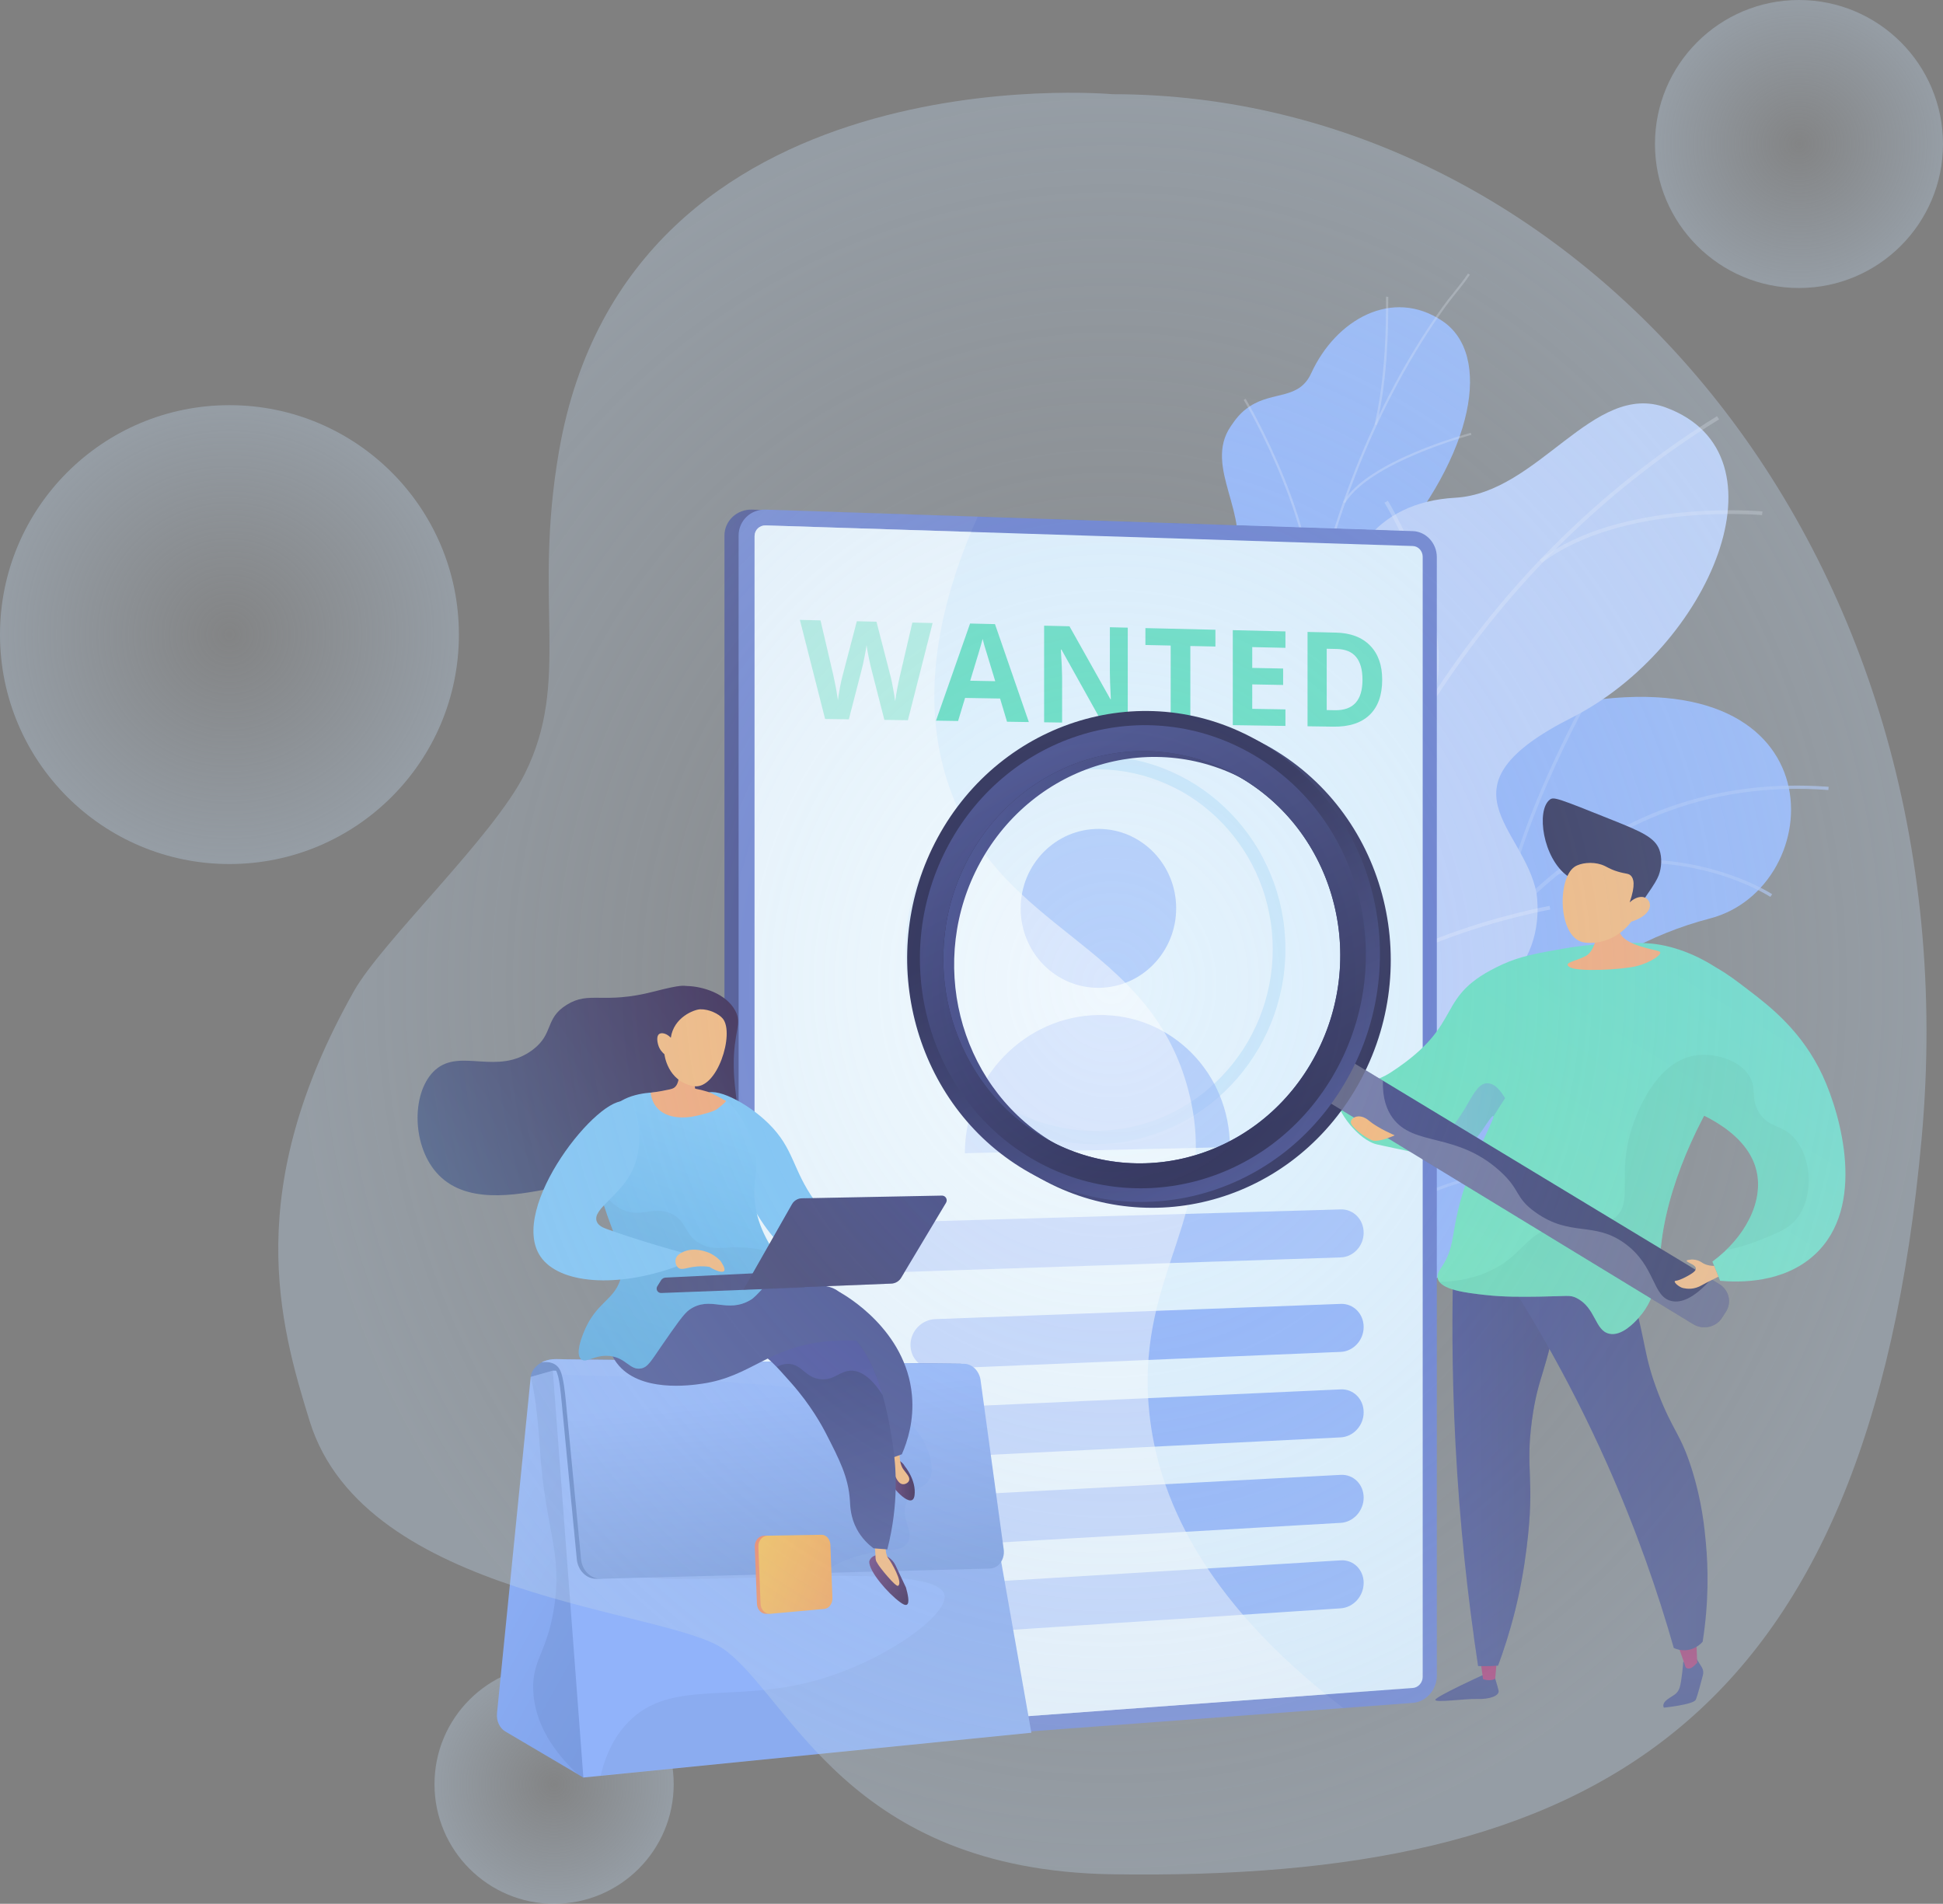 <svg width="398" height="390" viewBox="0 0 398 390" fill="none" xmlns="http://www.w3.org/2000/svg">
<rect x="0" y="0" width="398" height="390" fill="#808080" stroke="none"/>
<g id="Group 3984">
<circle id="Bubble3" cx="113.5" cy="365.5" r="24.5" fill="url(#paint0_radial_1317_2)"/>
<g id="Graphic">
<g id="Group 3930">
<g id="Group">
<g id="Group_2">
<path id="Vector" d="M247.403 311.342L277.693 319.622C277.693 319.622 287.641 305.642 283.215 292.647C274.185 266.134 298.037 260.076 307.647 256.045C322.14 249.965 330.701 239.33 318.484 227.575C304.662 214.274 325.426 194.603 350.247 188.157C374.537 181.849 377.339 135.032 323.514 143.858C291.37 149.13 287.566 180.643 281.861 196.099C276.155 211.556 252.25 206.43 255.022 227.974C257.39 246.378 267.177 262 254.091 270.63C241.006 279.26 236.492 291.714 247.403 311.342Z" fill="#91B3FA"/>
<g id="Group_3" opacity="0.8">
<path id="Vector_2" opacity="0.8" d="M259.744 317.738L260.405 317.794C260.44 317.385 264.099 276.441 279.965 236.945C294.581 200.559 322.852 157.992 374.524 161.837L374.573 161.176C351.572 159.465 331.215 166.648 314.07 182.527C300.375 195.211 288.691 213.441 279.345 236.711C263.444 276.297 259.779 317.327 259.744 317.738Z" fill="#ACC5FB"/>
<path id="Vector_3" opacity="0.8" d="M307.193 189.47L307.85 189.564C310.993 167.725 327.24 139.924 327.402 139.646L326.832 139.309C326.667 139.59 310.355 167.504 307.193 189.47Z" fill="#ACC5FB"/>
<path id="Vector_4" opacity="0.8" d="M318.906 179.203C344.098 171.675 362.45 183.608 362.633 183.729L363 183.178C362.816 183.055 344.217 170.949 318.716 178.568L318.906 179.203Z" fill="#ACC5FB"/>
<path id="Vector_5" opacity="0.8" d="M270.999 263.331C286.389 235.137 329.415 238.95 329.83 239.022L329.986 238.378C329.584 238.269 285.944 234.568 270.417 263.012L270.999 263.331Z" fill="#ACC5FB"/>
<path id="Vector_6" opacity="0.8" d="M274.294 250.502L274.956 250.543C276.221 230.085 258.864 211.026 258.688 210.836L258.2 211.286C258.375 211.474 275.541 230.329 274.294 250.502Z" fill="#ACC5FB"/>
<path id="Vector_7" opacity="0.8" d="M261.122 311.363C265.251 299.881 284.544 295.168 284.738 295.122L284.585 294.477C283.777 294.669 264.749 299.317 260.498 311.139L261.122 311.363Z" fill="#ACC5FB"/>
<path id="Vector_8" opacity="0.8" d="M261.859 301.655L262.518 301.72C263.46 292.118 252.386 278.108 248.747 273.505C248.233 272.854 247.789 272.293 247.73 272.177L247.136 272.471C247.217 272.635 247.512 273.01 248.228 273.916C251.825 278.468 262.773 292.32 261.859 301.655Z" fill="#ACC5FB"/>
</g>
</g>
<g id="Group_4">
<path id="Vector_9" d="M278.812 193.712C283.693 198.874 282.69 205.69 281.191 210.509C280.535 210.697 280.206 210.973 279.588 211.309C274.013 214.338 270.988 214.442 265.021 216.561C263.738 217.017 259.56 217.21 257.848 217.178L254.658 217.069C254.658 217.069 244.963 203.901 251.804 197.592C258.644 191.282 251.022 177.609 247.878 169.867C245.947 165.114 246.587 162.32 246.158 160.46C241.615 140.765 234.094 136.743 236.551 129.43C239.264 121.358 249.206 123.949 252.62 115.323C256.476 105.583 246.388 95.74 252.097 87.339C253.076 85.898 254.121 84.445 256.075 83.191C260.9 80.094 266.092 81.911 268.585 76.462C273.595 65.509 285.174 58.834 295.471 65.766C305.631 72.608 302.172 92.879 284.289 113.413C273.236 129.466 274.114 133.097 277.975 141.452C280.68 147.305 291.888 161.383 284.915 170.22C277.941 179.056 273.232 187.81 278.812 193.712Z" fill="#91B3FA"/>
<g id="Group_5">
<g id="Group_6" opacity="0.5">
<path id="Vector_10" opacity="0.5" d="M268.264 215.895L267.804 215.969C267.374 213.43 266.973 210.862 266.615 208.34C263.959 189.662 263.284 171.402 264.608 154.067C265.73 139.379 268.299 125.148 272.244 111.77C275.417 101.012 279.494 90.744 284.36 81.252C287.78 74.579 291.554 68.356 295.575 62.755C296.275 61.779 297.05 60.815 297.799 59.884C298.797 58.644 299.829 57.361 300.693 56.037L301.091 56.257C300.215 57.599 299.176 58.892 298.171 60.14C297.425 61.067 296.654 62.024 295.961 62.991C291.953 68.574 288.191 74.778 284.779 81.433C279.926 90.901 275.859 101.144 272.693 111.878C268.756 125.228 266.191 139.431 265.072 154.09C263.751 171.395 264.425 189.626 267.076 208.276C267.435 210.795 267.835 213.359 268.264 215.895Z" fill="#FCFDFE"/>
<path id="Vector_11" opacity="0.5" d="M268.617 128.325L268.157 128.264C271.33 109.886 254.915 82.189 254.749 81.911L255.157 81.696C255.324 81.976 271.815 109.801 268.617 128.325Z" fill="#FCFDFE"/>
<path id="Vector_12" opacity="0.5" d="M264.587 180.387L264.121 180.375C264.706 167.674 285.319 152.209 285.527 152.054L285.815 152.391C285.609 152.544 265.163 167.885 264.587 180.387Z" fill="#FCFDFE"/>
<path id="Vector_13" opacity="0.5" d="M264.927 187.61L264.465 187.675C263.26 179.476 256.884 168.959 246.511 158.064C245.989 157.516 245.989 157.516 245.977 157.434L246.438 157.364L246.207 157.4L246.408 157.288C246.438 157.329 246.635 157.536 246.863 157.775C257.295 168.733 263.711 179.327 264.927 187.61Z" fill="#FCFDFE"/>
<path id="Vector_14" opacity="0.5" d="M267.55 211.249L267.09 211.189C268.611 202.142 281.265 195.188 281.392 195.119L281.623 195.492C281.496 195.56 269.036 202.41 267.55 211.249Z" fill="#FCFDFE"/>
<path id="Vector_15" opacity="0.5" d="M267.597 216.118C263.77 209.719 257.822 204.16 249.408 199.122L249.666 198.758C258.143 203.835 264.142 209.444 268.006 215.905L267.597 216.118Z" fill="#FCFDFE"/>
<path id="Vector_16" opacity="0.5" d="M282.012 87.065L281.557 86.98C283.934 76.844 283.906 65.722 283.897 62.067C283.895 61.182 283.895 60.871 283.916 60.762L284.375 60.83C284.361 60.913 284.362 61.419 284.364 62.06C284.372 65.725 284.399 76.884 282.012 87.065Z" fill="#FCFDFE"/>
<path id="Vector_17" opacity="0.5" d="M275.528 103.053L275.122 102.847C280.26 94.328 300.418 88.894 301.274 88.666L301.396 89.082C301.189 89.137 280.571 94.694 275.528 103.053Z" fill="#FCFDFE"/>
</g>
</g>
</g>
<g id="Group_7">
<path id="Vector_18" d="M278.819 261.766C277.205 261.752 278.108 253.327 272.24 243.373C270.775 240.885 263.721 226.767 251.894 227.743C249.599 227.932 247.303 228.122 245.007 228.311C242.432 223.408 240.914 218.31 247.618 215.522C258.029 211.192 255.911 193.211 252.104 187.211C247.392 179.786 236.797 162.281 252.781 155.349C266.087 149.577 275.923 148.42 274.662 131.473C273.4 114.527 281.744 102.876 298.055 101.967C315.22 101.011 326.345 77.979 341.24 83.485C367.195 93.079 350.096 132.771 321.965 147.005C293.834 161.241 312.121 169.289 314.744 182.969C314.915 184.253 315.082 186.256 314.83 188.659C313.28 203.448 298.537 207.709 289.178 220.775C276.416 238.594 281.537 261.789 278.819 261.766Z" fill="#BDD0FB"/>
<g id="Group_8">
<g id="Group_9" opacity="0.5">
<path id="Vector_19" opacity="0.5" d="M265.768 224.517L264.96 224.458C269.562 168.741 302.798 115.404 351.7 85.262L352.142 85.901C303.447 115.917 270.351 169.032 265.768 224.517Z" fill="#FCFDFE"/>
<path id="Vector_20" opacity="0.5" d="M271.034 194.344L270.231 194.437C267.421 172.634 245.449 157.909 245.228 157.763L245.693 157.137C245.916 157.284 268.181 172.197 271.034 194.344Z" fill="#FCFDFE"/>
<path id="Vector_21" opacity="0.5" d="M266.911 214.29L266.156 214.011C274.772 193.282 316.98 185.645 317.406 185.569L317.554 186.321C317.133 186.395 275.363 193.954 266.911 214.29Z" fill="#FCFDFE"/>
<path id="Vector_22" opacity="0.5" d="M293.509 143.839L292.732 143.621C298.055 126.687 283.737 103.21 283.592 102.974L284.291 102.589C284.438 102.827 298.93 126.59 293.509 143.839Z" fill="#FCFDFE"/>
<path id="Vector_23" opacity="0.5" d="M315.861 115.292L315.356 114.694C332.048 102.162 360.733 104.735 361.021 104.763L360.939 105.524C360.657 105.496 332.293 102.955 315.861 115.292Z" fill="#FCFDFE"/>
</g>
</g>
</g>
</g>
<g id="Group_10">
<path id="Vector_24" d="M286.726 108.802L197.576 105.839L154.042 104.396C150.984 104.295 148.396 106.674 148.396 109.713V353.632C148.396 356.671 150.976 358.948 154.033 358.72L286.678 348.839C289.395 348.637 291.677 346.159 291.677 343.304V114.134C291.679 111.279 289.444 108.892 286.726 108.802Z" fill="url(#paint1_linear_1317_2)"/>
<g id="Group_11">
<path id="Vector_25" d="M289.401 108.802L156.839 104.396C153.78 104.295 151.296 106.675 151.296 109.713V353.632C151.296 356.671 153.781 358.949 156.839 358.72L289.401 348.839C292.118 348.637 294.316 346.159 294.316 343.305V114.134C294.316 111.279 292.118 108.892 289.401 108.802Z" fill="#6277CB"/>
<g id="Group_12" opacity="0.3">
<path id="Vector_26" opacity="0.3" d="M235.291 287.978C233.04 260.267 249.913 248.643 243.483 223.594C235.528 192.601 204.852 191.468 194.378 160.994C190.36 149.306 188.772 131.614 200.269 105.838L156.84 104.395C153.781 104.294 151.297 106.673 151.297 109.712V353.631C151.297 356.67 153.782 358.948 156.84 358.719L275.151 349.9C245.224 326.969 236.674 305.007 235.291 287.978Z" fill="#D8DEE8"/>
</g>
<path id="Vector_27" d="M289.4 111.854L156.838 107.63C155.585 107.59 154.564 108.569 154.564 109.814V353.396C154.564 354.641 155.585 355.579 156.838 355.487L289.4 345.788C290.516 345.707 291.422 344.687 291.422 343.514V114.044C291.422 112.872 290.515 111.889 289.4 111.854Z" fill="#E3F4FF"/>
<g id="Group_13">
<path id="Vector_28" opacity="0.74" d="M274.634 247.752L173.191 250.689C170.347 250.771 168.039 253.143 168.039 255.987C168.039 258.831 170.347 261.059 173.191 260.964L274.634 257.582C277.23 257.496 279.329 255.23 279.329 252.521C279.33 249.812 277.23 247.676 274.634 247.752Z" fill="#91B3FA"/>
<path id="Vector_29" d="M274.634 267.106L191.572 270.228C188.774 270.334 186.5 272.706 186.5 275.528C186.5 278.349 188.774 280.541 191.572 280.423L274.634 276.937C277.23 276.828 279.329 274.543 279.329 271.835C279.33 269.126 277.23 267.009 274.634 267.106Z" fill="#91B3FA"/>
<g id="Group_14">
<path id="Vector_30" d="M173.19 281.196C170.348 281.315 168.038 279.107 168.038 276.263C168.038 273.419 170.348 271.027 173.19 270.919C176.026 270.813 178.319 273.021 178.319 275.853C178.32 278.685 176.026 281.077 173.19 281.196Z" fill="#B19AF3"/>
<path id="Vector_31" d="M172.968 282.363C171.373 282.363 169.882 281.77 168.741 280.676C167.538 279.523 166.876 277.956 166.876 276.262C166.876 272.806 169.69 269.889 173.147 269.758C174.84 269.697 176.428 270.296 177.627 271.449C178.823 272.602 179.483 274.165 179.483 275.853C179.483 279.295 176.682 282.211 173.24 282.356C173.149 282.36 173.058 282.363 172.968 282.363ZM173.387 272.078C173.336 272.078 173.286 272.079 173.234 272.081C171.01 272.164 169.2 274.04 169.2 276.262C169.2 277.317 169.608 278.287 170.349 278.998C171.092 279.711 172.085 280.081 173.143 280.035C175.357 279.942 177.159 278.066 177.159 275.853C177.159 274.803 176.753 273.833 176.015 273.124C175.312 272.446 174.384 272.078 173.387 272.078Z" fill="#D8DEE8"/>
</g>
<path id="Vector_32" d="M274.634 284.618L191.572 288.39C188.774 288.517 186.5 290.907 186.5 293.729C186.5 296.55 188.774 298.724 191.572 298.584L274.634 294.449C277.23 294.319 279.329 292.019 279.329 289.31C279.33 286.6 277.23 284.5 274.634 284.618Z" fill="#91B3FA"/>
<g id="Group_15">
<path id="Vector_33" d="M173.19 299.499C170.348 299.641 168.038 297.45 168.038 294.607C168.038 291.763 170.348 289.353 173.19 289.224C176.026 289.095 178.319 291.286 178.319 294.117C178.32 296.949 176.026 299.358 173.19 299.499Z" fill="#B19AF3"/>
<path id="Vector_34" d="M172.926 300.668C171.349 300.668 169.874 300.086 168.744 299.01C167.54 297.865 166.876 296.301 166.876 294.607C166.876 291.155 169.685 288.219 173.138 288.063C174.828 287.989 176.423 288.575 177.624 289.723C178.822 290.868 179.482 292.428 179.482 294.117C179.482 297.553 176.685 300.489 173.248 300.66C173.141 300.665 173.034 300.668 172.926 300.668ZM173.429 290.38C173.367 290.38 173.305 290.381 173.244 290.384C171.014 290.486 169.2 292.379 169.2 294.607C169.2 295.659 169.607 296.624 170.345 297.327C171.086 298.031 172.077 298.389 173.133 298.338C175.353 298.228 177.159 296.334 177.159 294.117C177.159 293.069 176.754 292.105 176.019 291.402C175.325 290.739 174.411 290.38 173.429 290.38Z" fill="#D8DEE8"/>
</g>
<path id="Vector_35" d="M274.634 302.129L191.572 306.549C188.774 306.698 186.5 309.106 186.5 311.928C186.5 314.749 188.774 316.906 191.572 316.744L274.634 311.96C277.23 311.811 279.329 309.493 279.329 306.785C279.33 304.075 277.23 301.992 274.634 302.129Z" fill="#91B3FA"/>
<g id="Group_16">
<path id="Vector_36" d="M173.19 317.803C170.348 317.967 168.038 315.795 168.038 312.951C168.038 310.107 170.348 307.678 173.19 307.527C176.026 307.376 178.319 309.549 178.319 312.381C178.32 315.213 176.026 317.639 173.19 317.803Z" fill="#B19AF3"/>
<path id="Vector_37" d="M172.886 318.973C171.324 318.973 169.867 318.402 168.746 317.345C167.54 316.206 166.876 314.646 166.876 312.951C166.876 309.504 169.681 306.551 173.129 306.367C174.821 306.274 176.418 306.856 177.622 307.996C178.822 309.133 179.483 310.691 179.483 312.381C179.483 315.812 176.69 318.765 173.258 318.963C173.133 318.97 173.009 318.973 172.886 318.973ZM173.468 308.681C173.396 308.681 173.324 308.683 173.252 308.687C171.017 308.806 169.2 310.718 169.2 312.95C169.2 313.999 169.605 314.96 170.341 315.654C171.08 316.352 172.067 316.703 173.124 316.641C175.348 316.513 177.158 314.601 177.158 312.38C177.158 311.334 176.754 310.374 176.022 309.68C175.339 309.032 174.438 308.681 173.468 308.681Z" fill="#D8DEE8"/>
</g>
<path id="Vector_38" d="M274.634 319.64L191.572 324.709C188.774 324.88 186.5 327.306 186.5 330.128C186.5 332.949 188.774 335.088 191.572 334.904L274.634 329.471C277.23 329.301 279.329 326.968 279.329 324.259C279.33 321.55 277.23 319.482 274.634 319.64Z" fill="#91B3FA"/>
<g id="Group_17">
<path id="Vector_39" d="M173.19 336.107C170.348 336.292 168.038 334.138 168.038 331.295C168.038 328.451 170.348 326.005 173.19 325.831C176.026 325.658 178.319 327.814 178.319 330.644C178.32 333.476 176.026 335.921 173.19 336.107Z" fill="#B19AF3"/>
<path id="Vector_40" d="M172.845 337.28C171.3 337.28 169.86 336.719 168.748 335.68C167.541 334.549 166.876 332.992 166.876 331.296C166.876 327.853 169.677 324.882 173.12 324.673C174.815 324.57 176.414 325.136 177.618 326.27C178.82 327.4 179.482 328.954 179.482 330.645C179.482 334.072 176.694 337.043 173.266 337.266C173.126 337.275 172.985 337.28 172.845 337.28ZM173.509 326.983C173.427 326.983 173.345 326.985 173.262 326.99C171.021 327.127 169.2 329.057 169.2 331.294C169.2 332.341 169.604 333.296 170.337 333.982C171.074 334.672 172.06 335.016 173.114 334.946C175.344 334.8 177.158 332.87 177.158 330.643C177.158 329.599 176.756 328.646 176.027 327.96C175.351 327.325 174.465 326.983 173.509 326.983Z" fill="#D8DEE8"/>
</g>
</g>
<g id="Group_18">
<path id="Vector_41" d="M225.036 234.397C203.373 234.885 185.445 217.137 185.445 194.826C185.445 172.515 203.373 154.583 225.036 154.848C246.296 155.108 263.304 172.86 263.304 194.426C263.304 215.992 246.296 233.919 225.036 234.397Z" fill="#CBE8FC"/>
<path id="Vector_42" d="M260.707 194.439C260.707 214.573 244.875 231.231 225.036 231.654C204.848 232.084 188.22 215.593 188.22 194.811C188.22 174.03 204.849 157.367 225.036 157.59C244.875 157.809 260.707 174.304 260.707 194.439Z" fill="white" fill-opacity="0.5"/>
<g id="Group_19">
<g id="Group_20" opacity="0.74">
<path id="Vector_43" opacity="0.74" d="M240.924 186.059C240.924 194.987 233.87 202.283 225.108 202.358C216.279 202.433 209.071 195.157 209.071 186.104C209.071 177.052 216.279 169.755 225.108 169.805C233.871 169.855 240.924 177.132 240.924 186.059Z" fill="#91B3FA"/>
<path id="Vector_44" opacity="0.74" d="M251.93 234.987C251.93 234.987 251.931 235.024 251.931 235.007C251.931 219.867 240 207.76 225.109 207.923C210.022 208.088 197.644 220.737 197.644 236.239C197.644 236.257 197.645 236.237 197.645 236.237L251.93 234.987Z" fill="#91B3FA"/>
</g>
</g>
</g>
<g id="Group_21">
<path id="Vector_45" d="M185.974 147.54L181.152 147.467L178.438 136.87C178.337 136.492 178.165 135.712 177.923 134.53C177.681 133.347 177.541 132.554 177.505 132.149C177.449 132.643 177.313 133.435 177.092 134.526C176.873 135.616 176.703 136.395 176.584 136.861L173.873 147.356L169.014 147.283L163.843 126.985L168.073 127.085L170.658 138.151C171.109 140.19 171.436 141.957 171.638 143.449C171.694 142.926 171.82 142.117 172.018 141.023C172.216 139.929 172.403 139.081 172.577 138.478L175.511 127.263L179.535 127.359L182.451 138.665C182.579 139.171 182.738 139.942 182.929 140.98C183.12 142.016 183.267 142.905 183.367 143.648C183.458 142.936 183.604 142.049 183.804 140.988C184.005 139.926 184.186 139.068 184.35 138.414L186.887 127.534L191.034 127.632L185.974 147.54Z" fill="#65DFC2"/>
<path id="Vector_46" d="M206.276 147.847L204.855 143.096L197.683 142.973L196.252 147.695L191.73 147.627L198.709 127.731L203.81 127.852L210.744 147.915L206.276 147.847ZM203.862 139.544C202.545 135.23 201.803 132.789 201.637 132.223C201.471 131.657 201.352 131.209 201.28 130.882C200.984 132.037 200.136 134.891 198.734 139.449L203.862 139.544Z" fill="#65DFC2"/>
<path id="Vector_47" d="M231.01 148.222L225.833 148.143L217.425 133.068L217.306 133.066C217.474 135.71 217.558 137.594 217.558 138.721V148.018L213.877 147.963V128.173L219.069 128.296L227.451 143.229L227.543 143.231C227.411 140.672 227.346 138.864 227.346 137.804V128.492L231.009 128.579V148.222H231.01Z" fill="#65DFC2"/>
<path id="Vector_48" d="M243.828 148.416L239.802 148.355V132.242L234.625 132.127V128.667L248.963 129.007V132.446L243.828 132.333V148.416Z" fill="#65DFC2"/>
<path id="Vector_49" d="M263.305 148.71L252.523 148.547V129.09L263.305 129.346V132.71L256.505 132.559V136.824L262.833 136.952V140.318L256.505 140.199V145.207L263.305 145.32V148.71Z" fill="#65DFC2"/>
<path id="Vector_50" d="M283.126 139.23C283.126 142.39 282.268 144.796 280.55 146.448C278.83 148.104 276.34 148.908 273.077 148.858L267.835 148.779V129.454L273.646 129.591C276.655 129.662 278.987 130.547 280.645 132.242C282.299 133.934 283.126 136.263 283.126 139.23ZM279.088 139.256C279.088 135.126 277.343 133.023 273.848 132.945L271.762 132.899V145.462L273.443 145.49C277.21 145.551 279.088 143.473 279.088 139.256Z" fill="#65DFC2"/>
</g>
<path id="Vector_51" opacity="0.5" d="M235.291 287.978C233.04 260.267 249.913 248.643 243.483 223.594C235.528 192.6 204.853 191.468 194.378 160.994C190.526 149.788 188.907 133.062 198.921 108.969L156.84 107.627C155.587 107.588 154.566 108.567 154.566 109.812V353.394C154.566 354.639 155.587 355.577 156.84 355.485L271.585 347.09C244.532 325.164 236.617 304.303 235.291 287.978Z" fill="white"/>
</g>
</g>
<g id="Group_22">
<path id="Vector_52" d="M167.856 267.416C167.856 267.416 174.339 269.592 175.027 280.332C173.97 280.237 171.501 280.294 171.501 280.294C171.501 280.294 171.959 272.487 167.343 270.905C167.714 269.997 167.856 267.416 167.856 267.416Z" fill="url(#paint2_linear_1317_2)"/>
<path id="Vector_53" d="M143.806 266.392C143.971 268.37 144.136 270.348 144.301 272.325C147.564 271.484 151.122 270.507 154.938 270.372C159.884 270.199 164.403 270.807 168.414 271.809C168.592 271.564 168.969 270.974 169.144 270.009C169.424 268.454 168.955 267.152 168.867 266.92C166.825 266.169 164.608 265.53 162.229 265.08C155.384 263.787 149.168 264.859 143.806 266.392Z" fill="url(#paint3_linear_1317_2)"/>
<path id="Vector_54" d="M143.498 268.099C143.507 267.385 143.563 266.492 143.806 266.392C144.036 266.297 144.343 266.947 144.476 267.309C144.531 267.459 144.652 267.823 144.729 268.977C144.827 270.464 144.712 271.191 144.608 271.639C144.545 271.909 144.446 272.318 144.3 272.326C144.182 272.332 144.079 272.073 143.927 271.569C143.723 270.891 143.476 269.762 143.498 268.099Z" fill="url(#paint4_linear_1317_2)"/>
<path id="Vector_55" d="M137.462 280.519C138.837 280.79 142.176 281.59 142.176 281.59C142.176 281.59 139.999 274.618 144.099 271.468C144.206 270.945 144.313 270.114 144.184 269.112C144.084 268.337 143.875 267.716 143.694 267.285C141.955 268.237 138.161 271.477 137.462 280.519Z" fill="url(#paint5_linear_1317_2)"/>
<path id="Vector_56" d="M108.708 282.065C108.708 282.065 108.88 278.377 114.724 278.443C115.643 279.125 115.689 282.135 115.689 282.135L108.708 282.065Z" fill="#5A7CC2"/>
<path id="Vector_57" d="M103.497 354.692L119.495 364.13L129.102 328.486L113.239 280.779L108.709 282.065L101.806 350.937C101.648 352.5 102.325 354.001 103.497 354.692Z" fill="url(#paint6_linear_1317_2)"/>
<path id="Vector_58" opacity="0.3" d="M129.101 328.486L113.238 280.779L108.708 282.065C109.824 286.301 110.36 293.184 110.611 297.014C111.682 313.305 115.233 317.828 113.514 329.187C112.083 338.643 108.953 339.957 109.227 346.316C109.526 353.24 113.551 358.972 118.321 363.438L119.495 364.131L129.101 328.486Z" fill="#6887C7"/>
<path id="Vector_59" d="M113.238 280.779L198.33 281.668L211.262 354.956L119.495 364.13L113.238 280.779Z" fill="#91B3FA"/>
<g id="Group_23" opacity="0.2">
<path id="Vector_60" opacity="0.2" d="M198.329 281.668L170.242 281.375C169.719 282.892 168.92 284.99 167.753 287.362C154.982 313.318 125.298 316.67 125.839 320.996C126.649 327.461 191.844 318.097 193.469 326.767C194.253 330.948 180.763 340.614 166.523 344.409C149.279 349.006 136.47 343.633 127.885 353.663C124.967 357.073 123.677 361.038 123.047 363.718L211.261 354.956L198.329 281.668Z" fill="black"/>
</g>
<path id="Vector_61" d="M114.724 278.443C113.737 278.432 112.355 278.293 110.85 279.162C110.528 279.348 110.244 279.553 109.995 279.762L110.688 279.522C111.803 279.207 113.338 279.659 113.911 280.786C114.615 282.17 114.868 285.359 115.022 286.939C115.459 291.431 118.145 319.349 118.145 319.349C118.346 321.701 120.121 323.474 122.216 323.419L201.038 318.923C201.62 318.909 202.195 318.719 202.674 318.337C203.674 317.539 204.126 316.159 203.894 314.849L200.016 282.591C199.687 280.733 198.278 279.386 196.642 279.368L114.724 278.443Z" fill="#5A7CC2"/>
<path id="Vector_62" d="M115.596 278.452C114.608 278.441 113.437 278.293 112.13 278.63C111.777 278.721 111.213 278.889 110.964 279.097C110.964 279.097 113.737 278.464 114.785 280.795C115.425 282.217 115.741 285.367 115.895 286.945C116.333 291.435 119.016 319.346 119.016 319.346C119.217 321.697 120.991 323.469 123.084 323.415L202.722 321.319C203.304 321.303 203.877 321.113 204.356 320.731C205.355 319.933 205.806 318.554 205.574 317.246L200.837 282.601C200.508 280.744 199.1 279.396 197.466 279.378L115.596 278.452Z" fill="url(#paint7_linear_1317_2)"/>
<path id="Vector_63" opacity="0.1" d="M205.574 317.245L200.837 282.599C200.508 280.742 199.1 279.395 197.465 279.377L115.597 278.453C114.609 278.442 113.438 278.294 112.131 278.631C111.778 278.722 111.214 278.89 110.965 279.098C110.965 279.098 113.738 278.465 114.786 280.796C114.887 281.02 114.979 281.29 115.063 281.588C123.051 281.987 130.993 281.838 138.892 282.434C154.374 283.575 169.858 283.724 184.154 290.106C188.695 292.133 191.801 299.31 190.572 302.614C189.686 304.997 186.658 304.801 185.599 307.935C184.486 311.233 187.155 313.471 186.036 315.787C184.862 318.214 181.29 317.068 175.49 318.82C172.283 319.789 169.819 321.212 168.278 322.227L202.722 321.321C203.304 321.305 203.877 321.115 204.356 320.733C205.355 319.933 205.806 318.554 205.574 317.245Z" fill="url(#paint8_linear_1317_2)"/>
<g id="Group_24">
<path id="Vector_64" d="M168.111 327.988L158.138 330.499L157.081 330.595C156.015 330.691 155.097 329.762 155.05 328.53L154.609 316.869C154.562 315.635 155.408 314.611 156.476 314.594L157.54 314.576L167.569 315.857C168.523 315.84 169.327 315.321 169.37 316.471L169.778 327.349C169.822 328.498 169.062 327.902 168.111 327.988Z" fill="url(#paint9_linear_1317_2)"/>
<path id="Vector_65" d="M168.866 329.59L157.818 330.589C156.752 330.685 155.835 329.756 155.788 328.523L155.347 316.866C155.3 315.632 156.145 314.609 157.213 314.59L168.294 314.405C169.248 314.389 170.057 315.317 170.099 316.467L170.507 327.343C170.553 328.493 169.816 329.504 168.866 329.59Z" fill="url(#paint10_linear_1317_2)"/>
</g>
</g>
<g id="Group_25">
<g id="Group_26">
<path id="Vector_66" d="M150.25 228.171C151.718 227.219 150.381 224.45 150.301 218.503C150.204 211.215 152.14 209.857 150.585 206.998C148.684 203.501 143.898 202.054 140.728 201.987C140.029 201.972 139.866 201.59 134.007 203.107C123.453 205.84 120.811 202.91 116.085 205.837C111.518 208.665 113.518 211.762 109.084 215.078C101.896 220.454 94.338 214.642 89.201 219.139C84.342 223.392 84.231 234.228 89.341 240.141C95.135 246.846 105.582 244.831 112.585 243.501C114.058 243.221 121.499 241.659 129.247 235.94C133.533 232.776 136.477 229.397 138.348 226.909C138.788 226.414 139.474 225.815 140.379 225.719C141.465 225.603 142.338 226.268 142.759 226.559C144.967 228.09 148.808 229.105 150.25 228.171Z" fill="url(#paint11_linear_1317_2)"/>
<path id="Vector_67" d="M144.352 224.177C146.239 222.458 152.974 225.772 157.439 230.171C162.683 235.339 162.28 239.529 166.857 245.949C169.133 249.141 173.034 253.437 179.945 257.201C179.455 258.425 178.967 259.648 178.477 260.87C175.136 261.072 168.574 260.953 162.454 256.957C158.203 254.181 156.015 250.502 151.814 243.258C147.596 235.987 141.991 226.326 144.352 224.177Z" fill="#79C3F5"/>
<path id="Vector_68" d="M185.576 325.212L183.429 320.652C183.125 320.004 182.649 319.452 182.054 319.053L180.991 318.342C180.991 318.342 178.45 318.274 178.055 319.871C177.97 321.899 181.911 326.43 184.403 328.229C184.817 328.528 185.407 328.926 185.765 328.721C186.372 328.375 185.946 326.51 185.576 325.212Z" fill="url(#paint12_linear_1317_2)"/>
<path id="Vector_69" d="M181.543 315.863C181.204 317.819 181.632 318.839 182.093 319.41C182.417 319.812 185.049 324.152 183.968 324.852C183.481 325.168 180.137 321.016 179.812 320.379C179.519 319.803 179.328 319.939 179.31 318.369C179.298 317.336 179.089 316.504 178.924 315.983C179.796 315.943 180.669 315.904 181.543 315.863Z" fill="#F9B776"/>
<path id="Vector_70" d="M185.343 300.361C185.343 300.361 187.719 303.196 187.333 306.304C186.946 309.411 182.786 304.868 182.205 303.333C181.625 301.797 180.948 299.609 180.948 299.609C180.948 299.609 183.865 297.794 185.343 300.361Z" fill="url(#paint13_linear_1317_2)"/>
<path id="Vector_71" d="M184.437 295.926C184.437 295.926 183.793 299.229 185.022 300.972C185.634 301.84 186.46 302.576 186.217 303.283C186.054 303.757 185.436 304.097 184.913 304.043C183.911 303.939 183.356 302.404 182.963 301.319C182.385 299.719 182.062 296.294 182.062 296.294L184.437 295.926Z" fill="#F9B776"/>
<path id="Vector_72" d="M182.544 298.71C183.275 298.444 184.005 298.177 184.736 297.911C185.876 295.308 187.267 291.033 186.802 285.835C185.607 272.47 173.246 265.387 171.872 264.629C168.504 266.319 165.092 268.703 164.969 271.708C164.815 275.481 169.953 277.475 174.784 282.992C177.685 286.303 180.783 291.236 182.544 298.71Z" fill="#444C8D"/>
<path id="Vector_73" d="M181.757 317.392C184.171 307.962 183.554 300.267 182.858 295.835C181.806 289.135 179.665 275.507 170.566 270.424C168.579 269.315 165.738 268.321 162.276 265.236C159.385 262.659 157.548 259.95 156.439 258.041C144.27 254.471 133.046 255.917 128.093 262.443C127.521 263.198 126.088 264.834 125.811 267.245C125.186 272.686 130.533 279.238 136.533 280.607C144.159 282.346 148.583 274.516 155.339 277.121C157.228 277.849 158.83 279.655 162.035 283.267C166.111 287.861 168.403 292.1 169.27 293.797C171.851 298.848 173.809 302.577 174.094 307.41C174.161 308.536 174.201 310.811 175.519 313.264C176.532 315.147 177.903 316.403 178.924 317.178C179.869 317.249 180.812 317.32 181.757 317.392Z" fill="url(#paint14_linear_1317_2)"/>
<path id="Vector_74" opacity="0.3" d="M125.81 267.245C126.088 264.833 127.52 263.197 128.092 262.443C133.045 255.917 144.269 254.471 156.438 258.041C157.547 259.95 159.385 262.659 162.275 265.236C165.737 268.321 168.578 269.315 170.565 270.424C176.121 273.528 179.081 279.817 180.784 285.771C178.256 281.851 176.092 280.809 174.418 280.791C172.021 280.765 170.95 282.814 168.088 282.534C165.029 282.235 164.329 279.706 161.85 279.415C161.108 279.328 160.195 279.442 159.098 280.027C157.634 278.494 156.544 277.587 155.337 277.122C148.581 274.516 144.157 282.346 136.531 280.608C130.532 279.238 125.185 272.686 125.81 267.245Z" fill="url(#paint15_linear_1317_2)"/>
<path id="Vector_75" d="M175.451 274.641C174.074 274.568 171.953 274.526 169.393 274.778C157.252 275.979 153.904 281.984 143.869 283.449C141.495 283.796 130.926 285.339 126.347 279.229C123.06 274.842 123.558 267.284 127.153 264.311C128.675 263.053 130.181 263.087 139.924 263.176C143.593 263.21 147.263 263.221 150.932 263.268C166.464 263.466 169.435 262.39 172.261 264.959C173.58 266.158 175.508 268.732 175.451 274.641Z" fill="#444C8D"/>
<g id="Group_27">
<g id="Group_28">
<path id="Vector_76" d="M142.661 224.806C142.661 224.806 130.401 221.231 125.002 227.343C124.01 228.465 123.226 229.941 122.656 232.79C119.75 247.305 130.743 256.024 126.412 263.682C124.692 266.723 121.663 267.639 119.51 273.105C119.146 274.03 117.828 277.376 119.037 278.431C120.103 279.36 121.855 277.399 124.966 277.778C128.262 278.179 129.032 280.71 131.249 280.342C132.695 280.102 133.318 278.867 135.447 275.79C138.531 271.335 140.072 269.107 141.177 268.326C145.537 265.245 148.907 269.264 153.879 266.213C155.68 265.108 162.348 256.521 160.386 258.88C155.716 253.053 154.63 248.246 154.519 244.903C154.397 241.239 155.453 239.573 154.519 235.241C154.519 235.241 153.477 230.409 149.717 226.258C149.179 225.662 148.536 225.042 142.661 224.806Z" fill="url(#paint16_linear_1317_2)"/>
</g>
</g>
<g id="Group_29">
<path id="Vector_77" d="M138.725 216.855C138.891 217.63 139.737 221.793 138.033 222.864C137.664 223.097 136.955 223.229 135.537 223.495C134.608 223.67 133.829 223.776 133.279 223.842C133.358 224.54 133.593 225.676 134.399 226.709C136.657 229.606 141.185 228.856 141.83 228.739C144.107 228.324 146.348 227.621 146.889 227.191C147.713 226.536 148.361 226.044 148.744 225.545C147.863 225.12 146.083 223.996 144.889 223.629C143.997 223.355 143.16 223.158 142.398 223.018C142.272 222.215 142.147 221.41 142.022 220.606C140.923 219.355 139.825 218.105 138.725 216.855Z" fill="#F8A670"/>
<path id="Vector_78" d="M136.102 215.965C136.102 215.965 136.662 221.517 142.061 222.495C146.895 223.371 150.531 211.693 148.059 208.672C147.235 207.665 145.198 206.705 143.433 206.757C142.19 206.793 137.996 208.391 137.411 212.586C136.575 211.706 135.536 211.454 135.021 211.822C134.369 212.29 134.719 213.648 134.798 213.956C135.07 215.026 135.768 215.687 136.102 215.965Z" fill="#F9B776"/>
</g>
<path id="Vector_79" opacity="0.3" d="M160.388 258.879C159.826 258.177 159.319 257.493 158.855 256.821C156.279 255.958 154.051 255.638 152.253 255.55C148.198 255.354 145.978 256.308 143.218 254.646C140.084 252.761 140.64 250.143 137.616 248.683C134.433 247.145 132.184 248.883 129.122 248.322C127.274 247.982 125.021 246.746 122.724 243.14C124.484 251.824 129.601 258.043 126.411 263.682C124.691 266.723 121.662 267.639 119.51 273.105C119.145 274.03 117.827 277.376 119.037 278.431C120.103 279.36 121.854 277.399 124.966 277.778C128.261 278.179 129.031 280.71 131.248 280.342C132.694 280.102 133.317 278.867 135.447 275.79C138.53 271.335 140.072 269.107 141.176 268.326C145.536 265.245 148.907 269.264 153.878 266.213C155.68 265.107 162.35 256.52 160.388 258.879Z" fill="#5DA1CE"/>
</g>
<g id="Group_30">
<path id="Vector_80" d="M164.081 260.369L136.341 261.719C135.959 261.738 135.611 261.942 135.409 262.267L134.641 263.499C134.259 264.112 134.719 264.903 135.441 264.875L164.825 263.756L164.081 260.369Z" fill="url(#paint17_linear_1317_2)"/>
<path id="Vector_81" d="M192.933 244.921L164.274 245.476C163.426 245.493 162.65 245.954 162.23 246.692L152.305 264.153L182.573 262.948C183.404 262.914 184.162 262.464 184.589 261.751L193.784 246.391C194.176 245.736 193.696 244.906 192.933 244.921Z" fill="url(#paint18_linear_1317_2)"/>
<path id="Vector_82" opacity="0.3" d="M162.231 246.692C162.65 245.955 163.426 245.493 164.275 245.476L164.903 245.464C164.997 246.388 165.281 247.235 165.847 247.919C167.614 250.051 170.55 248.736 172.738 250.994C175.142 253.474 172.921 256.426 175.07 258.734C177.332 261.163 180.991 259.185 185.195 260.74L184.59 261.751C184.163 262.465 183.405 262.914 182.574 262.948L152.307 264.153L162.231 246.692Z" fill="url(#paint19_linear_1317_2)"/>
</g>
<g id="Group_31">
<path id="Vector_83" d="M138.602 259.442C138.963 258.489 139.324 257.535 139.686 256.582C135.695 255.488 130.176 253.872 124.515 251.849C123.629 251.531 122.575 251.14 122.23 250.207C121.262 247.59 127.416 244.878 129.808 239.164C132.021 233.879 130.803 226.545 128.235 225.679C122.892 223.876 103.944 247.46 110.711 257.403C114.537 263.022 126.33 263.916 138.602 259.442Z" fill="#79C3F5"/>
</g>
<path id="Vector_84" d="M139.685 256.581C142.191 255.25 145.189 256.615 145.383 256.705C145.933 256.965 146.734 257.428 147.543 258.256C147.635 258.381 148.722 259.886 148.326 260.368C148.009 260.754 146.78 260.434 145.303 259.515C144.684 259.429 143.763 259.348 142.658 259.451C140.63 259.638 139.702 260.278 138.965 259.725C138.427 259.32 138.243 258.464 138.437 257.829C138.645 257.146 139.262 256.807 139.685 256.581Z" fill="#F9B776"/>
</g>
<g id="Group_32">
<path id="Vector_85" d="M303.553 343.219C303.553 343.219 294.162 347.514 294.011 348.197C293.858 348.88 300.056 347.954 302.587 348.046C305.118 348.138 307.198 347.385 306.966 346.314C306.735 345.243 305.842 342.549 305.842 342.549L303.553 343.219Z" fill="url(#paint20_linear_1317_2)"/>
<path id="Vector_86" d="M303.201 339.753L303.784 343.984C303.784 343.984 305.273 344.51 306.271 343.882L306.687 339.239L303.201 339.753Z" fill="url(#paint21_linear_1317_2)"/>
<path id="Vector_87" d="M347.474 339.747L348.572 341.5C348.879 341.991 348.972 342.581 348.827 343.141C348.448 344.601 347.691 347.449 347.359 348.191C346.908 349.202 340.826 349.817 340.826 349.817C340.826 349.817 340.282 349.055 341.543 348.13C342.804 347.205 343.615 347.058 344.058 345.696C344.5 344.335 344.788 340.484 344.788 340.484L347.474 339.747Z" fill="url(#paint22_linear_1317_2)"/>
<path id="Vector_88" d="M342.912 335.298C343.312 335.615 345.281 341.541 345.281 341.541C345.281 341.541 345.915 342.348 347.113 341.151C348.312 339.955 347.656 340.615 347.656 340.615L347.417 334.782L342.912 335.298Z" fill="url(#paint23_linear_1317_2)"/>
<path id="Vector_89" d="M297.824 254.726C297.358 267.353 297.371 281.071 298.133 295.724C298.991 312.225 300.67 327.473 302.776 341.294C303.546 341.317 304.355 341.319 305.2 341.293C305.771 341.277 306.325 341.247 306.859 341.209C307.927 338.339 309.189 334.566 310.316 330.06C311.501 325.322 312.213 321.072 312.717 317.01C314.493 302.704 312.368 301.462 313.812 290.86C315.091 281.471 316.94 281.099 319.08 267.768C321.403 253.303 319.643 251.137 318.787 250.356C315.147 247.028 306.62 249.32 297.824 254.726Z" fill="url(#paint24_linear_1317_2)"/>
<path id="Vector_90" opacity="0.3" d="M318.786 250.356C315.315 247.182 307.396 249.127 299.04 254.004C308.692 264.382 309.757 271.127 308.613 275.507C307.321 280.458 303.359 281.893 303.387 287.303C303.421 293.952 309.427 295.698 309.316 302.735C309.243 307.387 306.606 307.345 305.997 313.092C305.276 319.893 308.726 322.228 307.623 327.26C307.148 329.425 305.785 332.257 301.89 335.179C302.176 337.243 302.47 339.288 302.775 341.293C303.546 341.316 304.355 341.318 305.2 341.292C305.771 341.276 306.324 341.246 306.859 341.208C307.927 338.338 309.189 334.565 310.316 330.059C311.501 325.321 312.213 321.071 312.717 317.008C314.492 302.702 312.368 301.46 313.812 290.858C315.09 281.469 316.94 281.097 319.08 267.766C321.401 253.303 319.642 251.138 318.786 250.356Z" fill="url(#paint25_linear_1317_2)"/>
<path id="Vector_91" d="M303.786 254.5C312.105 266.608 321.081 281.682 329.121 299.73C335.196 313.369 339.609 326.178 342.854 337.595C343.291 337.795 344.318 338.195 345.63 338.019C347.419 337.778 348.49 336.633 348.769 336.313C350.059 328.12 349.897 321.184 349.441 316.179C349.149 312.974 348.632 307.637 346.573 301.053C344.268 293.677 342.694 293.266 339.688 285.465C336.571 277.367 337.316 275.342 334.324 265.206C333.095 261.042 331.039 254.846 327.654 247.436C319.698 249.79 311.742 252.145 303.786 254.5Z" fill="url(#paint26_linear_1317_2)"/>
<path id="Vector_92" d="M360.078 210.24C359.985 212.827 358.502 214.291 356.368 217.075C349.336 226.253 342.144 240.755 340.39 253.987C339.639 259.683 339.864 265.326 335.612 270.008C334.794 270.907 332.215 273.749 329.671 273.219C326.643 272.587 326.915 267.856 322.891 265.881C321.57 265.23 321.113 265.532 315.327 265.618C311.71 265.668 308.055 265.711 304.132 265.266C300.418 264.847 295.067 264.24 294.505 261.896C294.285 260.963 294.92 260.139 295.435 259.348C297.705 255.859 297.387 253.408 298.603 248.168C300.877 238.382 305.977 229.724 305.911 228.709C305.911 228.698 305.907 228.686 305.904 228.678C305.904 228.666 305.9 228.659 305.896 228.651C305.892 228.644 305.889 228.639 305.885 228.632C305.881 228.625 305.873 228.621 305.865 228.616C305.602 228.481 304.506 230.224 303.523 231.664C303.446 231.776 303.368 231.889 303.283 232.001C299.496 237.226 294.504 237.004 288.412 235.793C286.453 235.405 284.377 234.914 282.193 234.468C278.294 233.671 273.782 227.617 273.705 224.671C273.619 221.584 279.444 223.226 284.885 219.687C300.716 209.386 293.195 204.22 307.822 197.528C311.451 195.868 315.01 195.248 320.122 194.353C322.228 193.981 324.191 193.726 326.031 193.556C330.642 193.118 335.556 193.037 338.303 193.3C348.317 194.261 360.349 202.645 360.078 210.24Z" fill="url(#paint27_linear_1317_2)"/>
<path id="Vector_93" d="M329.924 185.419C329.924 185.419 330.553 188.924 331.998 191.42C333.305 193.676 338.708 194.484 339.834 194.876C340.96 195.268 338.136 197.229 335.133 197.94C332.13 198.65 323.346 199.115 321.625 198.169C319.905 197.224 322.742 196.934 324.809 195.849C326.875 194.762 327.566 190.346 326.927 188.469C326.287 186.592 329.924 185.419 329.924 185.419Z" fill="#F8A670"/>
<g id="Group_33">
<path id="Vector_94" d="M321.114 179.47C316.034 175.84 314.627 166.021 317.45 163.817C318.255 163.187 319.027 163.476 330.492 168.075C336.186 170.36 338.987 171.574 339.909 174.09C340.471 175.626 340.381 177.699 339.758 179.332C339.437 180.171 338.814 181.22 337.427 183.218C336.196 184.989 336.279 184.931 335.902 185.447C334.994 186.685 333.245 188.768 330.04 191.182C329.862 190.279 329.58 189.157 329.108 187.933C328.925 187.464 328.193 185.624 327.032 184.074C325.03 181.407 322.764 180.648 321.114 179.47Z" fill="#26264F"/>
<path id="Vector_95" d="M334.135 188.807C334.135 188.807 330.811 193.759 324.655 193.087C319.143 192.486 318.876 180.052 322.521 177.577C323.737 176.75 326.112 176.489 328.008 177.112C329.127 177.48 329.49 177.967 331.329 178.531C333.028 179.052 333.519 178.881 334.02 179.341C334.646 179.916 335.062 181.273 333.821 184.85C334.923 183.828 336.206 183.473 337.084 183.935C337.225 184.008 337.593 184.283 337.79 184.685C338.498 186.135 337.125 187.887 334.135 188.807Z" fill="#F9B776"/>
</g>
<path id="Vector_96" opacity="0.3" d="M308.291 224.97C307.498 226.218 306.699 227.461 305.909 228.707C305.905 228.707 305.905 228.711 305.905 228.711C305.905 228.7 305.901 228.688 305.901 228.676C305.897 228.669 305.897 228.657 305.893 228.649C305.889 228.641 305.886 228.637 305.882 228.63C305.878 228.623 305.87 228.618 305.862 228.614C305.599 228.479 304.503 230.222 303.52 231.662C303.442 231.774 303.365 231.887 303.28 231.999C299.493 237.224 294.501 237.002 288.409 235.79C291.295 235.186 293.161 234.61 295.299 232.887C300.739 228.503 301.556 221.83 304.72 221.912C306.216 221.949 307.428 223.476 308.291 224.97Z" fill="url(#paint28_linear_1317_2)"/>
<path id="Vector_97" d="M352.349 262.374C356.353 262.731 365.368 262.894 371.743 256.997C382.357 247.177 377.092 228.488 373.397 220.449C369.161 211.234 362.419 206.075 358.322 202.941C353.239 199.051 350.136 196.678 346.404 197.209C336.75 198.584 330.065 218.368 335.364 224.033C337.099 225.888 338.817 224.838 343.838 226.436C345.473 226.957 357.677 230.844 359.801 239.831C361.288 246.122 357.501 253.487 350.764 258.435C351.293 259.748 351.821 261.061 352.349 262.374Z" fill="url(#paint29_linear_1317_2)"/>
<path id="Vector_98" opacity="0.3" d="M307.463 259.116C311.996 256.25 312.667 253.346 317.743 251.385C324.338 248.836 327.508 252.074 330.777 249.46C334.669 246.349 331.224 240.929 334.137 231.523C334.631 229.927 338.385 217.801 346.998 216.256C351.015 215.536 356.32 217.075 358.365 220.479C359.965 223.143 358.474 225.128 360.419 228.069C362.362 231.009 364.688 230.29 367.165 232.74C371.099 236.633 371.702 244.84 368.15 249.481C366.494 251.646 364.34 252.502 360.289 254.114C357.814 255.098 355.514 255.71 353.534 256.098C358.494 251.337 361.069 245.196 359.801 239.833C358.476 234.231 353.236 230.61 349.08 228.552C344.921 236.378 341.523 245.447 340.39 253.99C339.635 259.683 339.863 265.327 335.61 270.008C334.792 270.909 332.212 273.749 329.668 273.219C326.639 272.587 326.912 267.854 322.887 265.88C321.567 265.231 321.111 265.532 315.324 265.617C311.709 265.67 308.053 265.713 304.131 265.267C300.828 264.892 296.236 264.366 294.866 262.608C300.83 262.444 304.809 260.792 307.463 259.116Z" fill="#54BEA2"/>
<g id="Group_34">
<path id="Vector_99" d="M352.728 269.972L353.517 268.756C354.776 266.818 354.165 264.255 352.151 263.038L273.218 215.291L268.371 223.465L346.833 271.259C348.834 272.479 351.473 271.904 352.728 269.972Z" fill="url(#paint30_linear_1317_2)"/>
<path id="Vector_100" d="M194.283 172.799C207.374 148.619 236.952 139.546 260.447 153.27C284.374 167.247 292.06 198.96 277.534 223.335C263.348 247.137 233.565 254.365 211.073 240.209C188.969 226.297 181.489 196.429 194.283 172.799ZM270.667 219.166C282.743 198.746 276.302 172.244 256.338 160.508C236.675 148.95 211.821 156.444 200.756 176.727C189.902 196.621 196.197 221.823 214.876 233.513C233.83 245.376 258.829 239.182 270.667 219.166Z" fill="url(#paint31_linear_1317_2)"/>
<path id="Vector_101" opacity="0.3" d="M273.217 215.292L283.282 221.38C283.148 225.048 284.098 227.41 285.255 228.995C289.606 234.959 298.225 231.844 307.131 239.801C311.6 243.793 310.187 245.256 314.539 248.355C321.734 253.478 326.476 250.111 332.824 254.723C339.244 259.388 338.384 265.734 342.492 266.54C344.249 266.885 346.8 266.19 350.501 262.04L352.152 263.039C354.166 264.258 354.777 266.819 353.518 268.757L352.729 269.972C351.475 271.905 348.835 272.479 346.834 271.259L268.372 223.465L273.217 215.292Z" fill="#D8DEE8"/>
<path id="Vector_102" d="M192.066 171.599C205.157 147.419 234.735 138.346 258.23 152.07C282.156 166.047 289.843 197.76 275.316 222.133C261.131 245.935 231.347 253.164 208.855 239.008C186.751 225.097 179.271 195.229 192.066 171.599ZM268.449 217.966C280.525 197.547 274.083 171.045 254.119 159.309C234.457 147.751 209.603 155.244 198.537 175.528C187.684 195.422 193.98 220.624 212.658 232.314C231.612 244.175 256.611 237.983 268.449 217.966Z" fill="url(#paint32_linear_1317_2)"/>
<path id="Vector_103" d="M194.35 172.986C206.729 150.185 234.636 141.676 256.772 154.636C279.292 167.819 286.537 197.684 272.883 220.657C259.531 243.121 231.44 249.99 210.196 236.645C189.299 223.519 182.238 195.298 194.35 172.986ZM268.449 217.966C280.524 197.547 274.083 171.045 254.119 159.309C234.457 147.751 209.602 155.244 198.537 175.528C187.683 195.422 193.979 220.624 212.658 232.314C231.611 244.175 256.611 237.982 268.449 217.966Z" fill="url(#paint33_linear_1317_2)"/>
</g>
<path id="Vector_104" d="M352.009 261.53L351.118 259.314C351.118 259.314 349.661 259.403 348.467 258.546C347.816 258.079 346.662 257.94 346.325 258.033C345.989 258.126 344.722 258.071 346.167 258.761C347.612 259.45 347.601 259.962 346.999 260.529C346.396 261.095 344.104 262.313 343.279 262.371C342.453 262.43 343.946 263.706 344.777 263.869C345.609 264.032 346.975 264.238 348.663 263.244C349.277 262.88 352.009 261.53 352.009 261.53Z" fill="#F9B776"/>
<path id="Vector_105" d="M285.687 232.573C285.687 232.573 282.234 231.116 280.391 229.551C278.549 227.985 276.774 228.865 276.69 229.828C276.605 230.792 279.71 233.13 281.091 233.607C282.472 234.084 285.687 232.573 285.687 232.573Z" fill="#F9B776"/>
</g>
</g>
</g>
<path id="Blob" d="M227.852 19.297C227.852 19.297 128.745 10.223 114.499 92.454C109.096 123.646 117.001 139.39 107.5 158.5C101.092 171.39 78.254 192.83 72.496 203.042C49.545 243.741 57.162 270.904 63.437 291.14C74.755 327.64 136.725 329.575 148.246 337.838C161.905 347.635 173.474 383.132 227.852 383.951C325.604 385.422 382.696 354.258 393.63 233.144C404.565 112.03 323.368 19.297 227.852 19.297Z" fill="url(#paint34_radial_1317_2)"/>
<circle id="Bubble1" cx="47" cy="130" r="47" fill="url(#paint35_radial_1317_2)"/>
<circle id="Bubble2" cx="368.5" cy="29.5" r="29.5" fill="url(#paint36_radial_1317_2)"/>
</g>
<defs>
<radialGradient id="paint0_radial_1317_2" cx="0" cy="0" r="1" gradientUnits="userSpaceOnUse" gradientTransform="translate(113.5 365.5) rotate(90) scale(24.5)">
<stop stop-color="#BED4EA" stop-opacity="0.05"/>
<stop offset="1" stop-color="#BED4EA" stop-opacity="0.35"/>
</radialGradient>
<linearGradient id="paint1_linear_1317_2" x1="148.397" y1="231.564" x2="291.679" y2="231.564" gradientUnits="userSpaceOnUse">
<stop stop-color="#444B8C"/>
<stop offset="0.996" stop-color="#26264F"/>
</linearGradient>
<linearGradient id="paint2_linear_1317_2" x1="167.342" y1="273.874" x2="175.027" y2="273.874" gradientUnits="userSpaceOnUse">
<stop stop-color="#FFC444"/>
<stop offset="0.996" stop-color="#F36F56"/>
</linearGradient>
<linearGradient id="paint3_linear_1317_2" x1="155.062" y1="289.483" x2="156.907" y2="262.016" gradientUnits="userSpaceOnUse">
<stop offset="0.1" stop-color="#311944"/>
<stop offset="0.267" stop-color="#371B47"/>
<stop offset="0.48" stop-color="#462150"/>
<stop offset="0.719" stop-color="#612A5F"/>
<stop offset="0.974" stop-color="#853774"/>
<stop offset="1" stop-color="#893976"/>
</linearGradient>
<linearGradient id="paint4_linear_1317_2" x1="144.719" y1="269.695" x2="165.821" y2="281.009" gradientUnits="userSpaceOnUse">
<stop offset="0.1" stop-color="#311944"/>
<stop offset="0.267" stop-color="#371B47"/>
<stop offset="0.48" stop-color="#462150"/>
<stop offset="0.719" stop-color="#612A5F"/>
<stop offset="0.974" stop-color="#853774"/>
<stop offset="1" stop-color="#893976"/>
</linearGradient>
<linearGradient id="paint5_linear_1317_2" x1="137.462" y1="274.438" x2="144.243" y2="274.438" gradientUnits="userSpaceOnUse">
<stop stop-color="#FFC444"/>
<stop offset="0.996" stop-color="#F36F56"/>
</linearGradient>
<linearGradient id="paint6_linear_1317_2" x1="167.204" y1="350.762" x2="87.332" y2="306.288" gradientUnits="userSpaceOnUse">
<stop stop-color="#7699E0"/>
<stop offset="1" stop-color="#92B4FB"/>
</linearGradient>
<linearGradient id="paint7_linear_1317_2" x1="166.63" y1="392.047" x2="157.171" y2="285.756" gradientUnits="userSpaceOnUse">
<stop offset="0.1" stop-color="#4467AF"/>
<stop offset="1" stop-color="#91B3FA"/>
</linearGradient>
<linearGradient id="paint8_linear_1317_2" x1="171.24" y1="416.702" x2="155.199" y2="270.066" gradientUnits="userSpaceOnUse">
<stop stop-color="#91B3FA"/>
<stop offset="1" stop-color="#BDD0FB"/>
</linearGradient>
<linearGradient id="paint9_linear_1317_2" x1="193.859" y1="339.429" x2="145.488" y2="314.145" gradientUnits="userSpaceOnUse">
<stop stop-color="#FFC444"/>
<stop offset="0.996" stop-color="#F36F56"/>
</linearGradient>
<linearGradient id="paint10_linear_1317_2" x1="150.495" y1="318.034" x2="199.861" y2="335.7" gradientUnits="userSpaceOnUse">
<stop stop-color="#FFC444"/>
<stop offset="0.996" stop-color="#F36F56"/>
</linearGradient>
<linearGradient id="paint11_linear_1317_2" x1="154.537" y1="199.977" x2="76.502" y2="252.981" gradientUnits="userSpaceOnUse">
<stop stop-color="#311944"/>
<stop offset="1" stop-color="#395076"/>
</linearGradient>
<linearGradient id="paint12_linear_1317_2" x1="187.364" y1="326.413" x2="177.834" y2="320.035" gradientUnits="userSpaceOnUse">
<stop stop-color="#311944"/>
<stop offset="1" stop-color="#6B3976"/>
</linearGradient>
<linearGradient id="paint13_linear_1317_2" x1="187.375" y1="303.176" x2="180.948" y2="303.176" gradientUnits="userSpaceOnUse">
<stop stop-color="#311944"/>
<stop offset="1" stop-color="#6B3976"/>
</linearGradient>
<linearGradient id="paint14_linear_1317_2" x1="167.114" y1="321.414" x2="155.983" y2="286.188" gradientUnits="userSpaceOnUse">
<stop stop-color="#444C8D"/>
<stop offset="0.996" stop-color="#363C7A"/>
</linearGradient>
<linearGradient id="paint15_linear_1317_2" x1="167.113" y1="321.414" x2="155.982" y2="286.188" gradientUnits="userSpaceOnUse">
<stop stop-color="#AA80F9"/>
<stop offset="0.996" stop-color="#6165D7"/>
</linearGradient>
<linearGradient id="paint16_linear_1317_2" x1="148.542" y1="226.511" x2="128.39" y2="281.84" gradientUnits="userSpaceOnUse">
<stop stop-color="#7DC6F7"/>
<stop offset="0.996" stop-color="#52AAE3"/>
</linearGradient>
<linearGradient id="paint17_linear_1317_2" x1="164.824" y1="262.622" x2="134.504" y2="262.622" gradientUnits="userSpaceOnUse">
<stop stop-color="#40447E"/>
<stop offset="0.996" stop-color="#3C3B6B"/>
</linearGradient>
<linearGradient id="paint18_linear_1317_2" x1="184.214" y1="243.496" x2="164.335" y2="263.216" gradientUnits="userSpaceOnUse">
<stop stop-color="#40447E"/>
<stop offset="0.996" stop-color="#3C3B6B"/>
</linearGradient>
<linearGradient id="paint19_linear_1317_2" x1="184.214" y1="243.496" x2="164.335" y2="263.216" gradientUnits="userSpaceOnUse">
<stop stop-color="#40447E"/>
<stop offset="0.996" stop-color="#3C3B6B"/>
</linearGradient>
<linearGradient id="paint20_linear_1317_2" x1="298.963" y1="328.406" x2="301.37" y2="358.125" gradientUnits="userSpaceOnUse">
<stop stop-color="#444B8C"/>
<stop offset="0.996" stop-color="#3E4177"/>
</linearGradient>
<linearGradient id="paint21_linear_1317_2" x1="305.032" y1="344.94" x2="304.533" y2="314.156" gradientUnits="userSpaceOnUse">
<stop stop-color="#AB316D"/>
<stop offset="1" stop-color="#792D3D"/>
</linearGradient>
<linearGradient id="paint22_linear_1317_2" x1="343.089" y1="324.833" x2="345.495" y2="354.551" gradientUnits="userSpaceOnUse">
<stop stop-color="#444B8C"/>
<stop offset="0.996" stop-color="#3E4177"/>
</linearGradient>
<linearGradient id="paint23_linear_1317_2" x1="345.478" y1="344.285" x2="344.979" y2="313.5" gradientUnits="userSpaceOnUse">
<stop stop-color="#AB316D"/>
<stop offset="1" stop-color="#792D3D"/>
</linearGradient>
<linearGradient id="paint24_linear_1317_2" x1="297.565" y1="295.086" x2="320.327" y2="295.032" gradientUnits="userSpaceOnUse">
<stop stop-color="#444B8C"/>
<stop offset="0.996" stop-color="#3E4177"/>
</linearGradient>
<linearGradient id="paint25_linear_1317_2" x1="297.565" y1="295.087" x2="320.326" y2="295.033" gradientUnits="userSpaceOnUse">
<stop stop-color="#444B8C"/>
<stop offset="0.996" stop-color="#3E4177"/>
</linearGradient>
<linearGradient id="paint26_linear_1317_2" x1="303.878" y1="292.828" x2="349.7" y2="292.718" gradientUnits="userSpaceOnUse">
<stop stop-color="#444B8C"/>
<stop offset="0.996" stop-color="#3E4177"/>
</linearGradient>
<linearGradient id="paint27_linear_1317_2" x1="340.575" y1="188.335" x2="288.947" y2="273.098" gradientUnits="userSpaceOnUse">
<stop stop-color="#5FDDC4"/>
<stop offset="0.996" stop-color="#70E3B9"/>
</linearGradient>
<linearGradient id="paint28_linear_1317_2" x1="288.41" y1="229.209" x2="308.291" y2="229.209" gradientUnits="userSpaceOnUse">
<stop stop-color="#AA80F9"/>
<stop offset="0.996" stop-color="#6165D7"/>
</linearGradient>
<linearGradient id="paint29_linear_1317_2" x1="369.938" y1="206.218" x2="318.309" y2="290.982" gradientUnits="userSpaceOnUse">
<stop stop-color="#5EDDC5"/>
<stop offset="0.996" stop-color="#70E3B9"/>
</linearGradient>
<linearGradient id="paint30_linear_1317_2" x1="266.144" y1="232.248" x2="357.148" y2="255.326" gradientUnits="userSpaceOnUse">
<stop stop-color="#444B8C"/>
<stop offset="0.996" stop-color="#26264F"/>
</linearGradient>
<linearGradient id="paint31_linear_1317_2" x1="189.496" y1="185.236" x2="283.395" y2="209.048" gradientUnits="userSpaceOnUse">
<stop stop-color="#444B8C"/>
<stop offset="0.996" stop-color="#26264F"/>
</linearGradient>
<linearGradient id="paint32_linear_1317_2" x1="258.737" y1="242.908" x2="225.133" y2="178.464" gradientUnits="userSpaceOnUse">
<stop stop-color="#444B8C"/>
<stop offset="0.996" stop-color="#26264F"/>
</linearGradient>
<linearGradient id="paint33_linear_1317_2" x1="208.94" y1="148.704" x2="254.816" y2="234.904" gradientUnits="userSpaceOnUse">
<stop stop-color="#444B8C"/>
<stop offset="0.996" stop-color="#26264F"/>
</linearGradient>
<radialGradient id="paint34_radial_1317_2" cx="0" cy="0" r="1" gradientUnits="userSpaceOnUse" gradientTransform="translate(227.686 201.5) rotate(90) scale(182.5 166.934)">
<stop stop-color="#BED4EA" stop-opacity="0.05"/>
<stop offset="1" stop-color="#BED4EA" stop-opacity="0.35"/>
</radialGradient>
<radialGradient id="paint35_radial_1317_2" cx="0" cy="0" r="1" gradientUnits="userSpaceOnUse" gradientTransform="translate(47 130) rotate(90) scale(47)">
<stop stop-color="#BED4EA" stop-opacity="0.05"/>
<stop offset="1" stop-color="#BED4EA" stop-opacity="0.35"/>
</radialGradient>
<radialGradient id="paint36_radial_1317_2" cx="0" cy="0" r="1" gradientUnits="userSpaceOnUse" gradientTransform="translate(368.5 29.5) rotate(90) scale(29.5)">
<stop stop-color="#BED4EA" stop-opacity="0.05"/>
<stop offset="1" stop-color="#BED4EA" stop-opacity="0.35"/>
</radialGradient>
</defs>
</svg>
